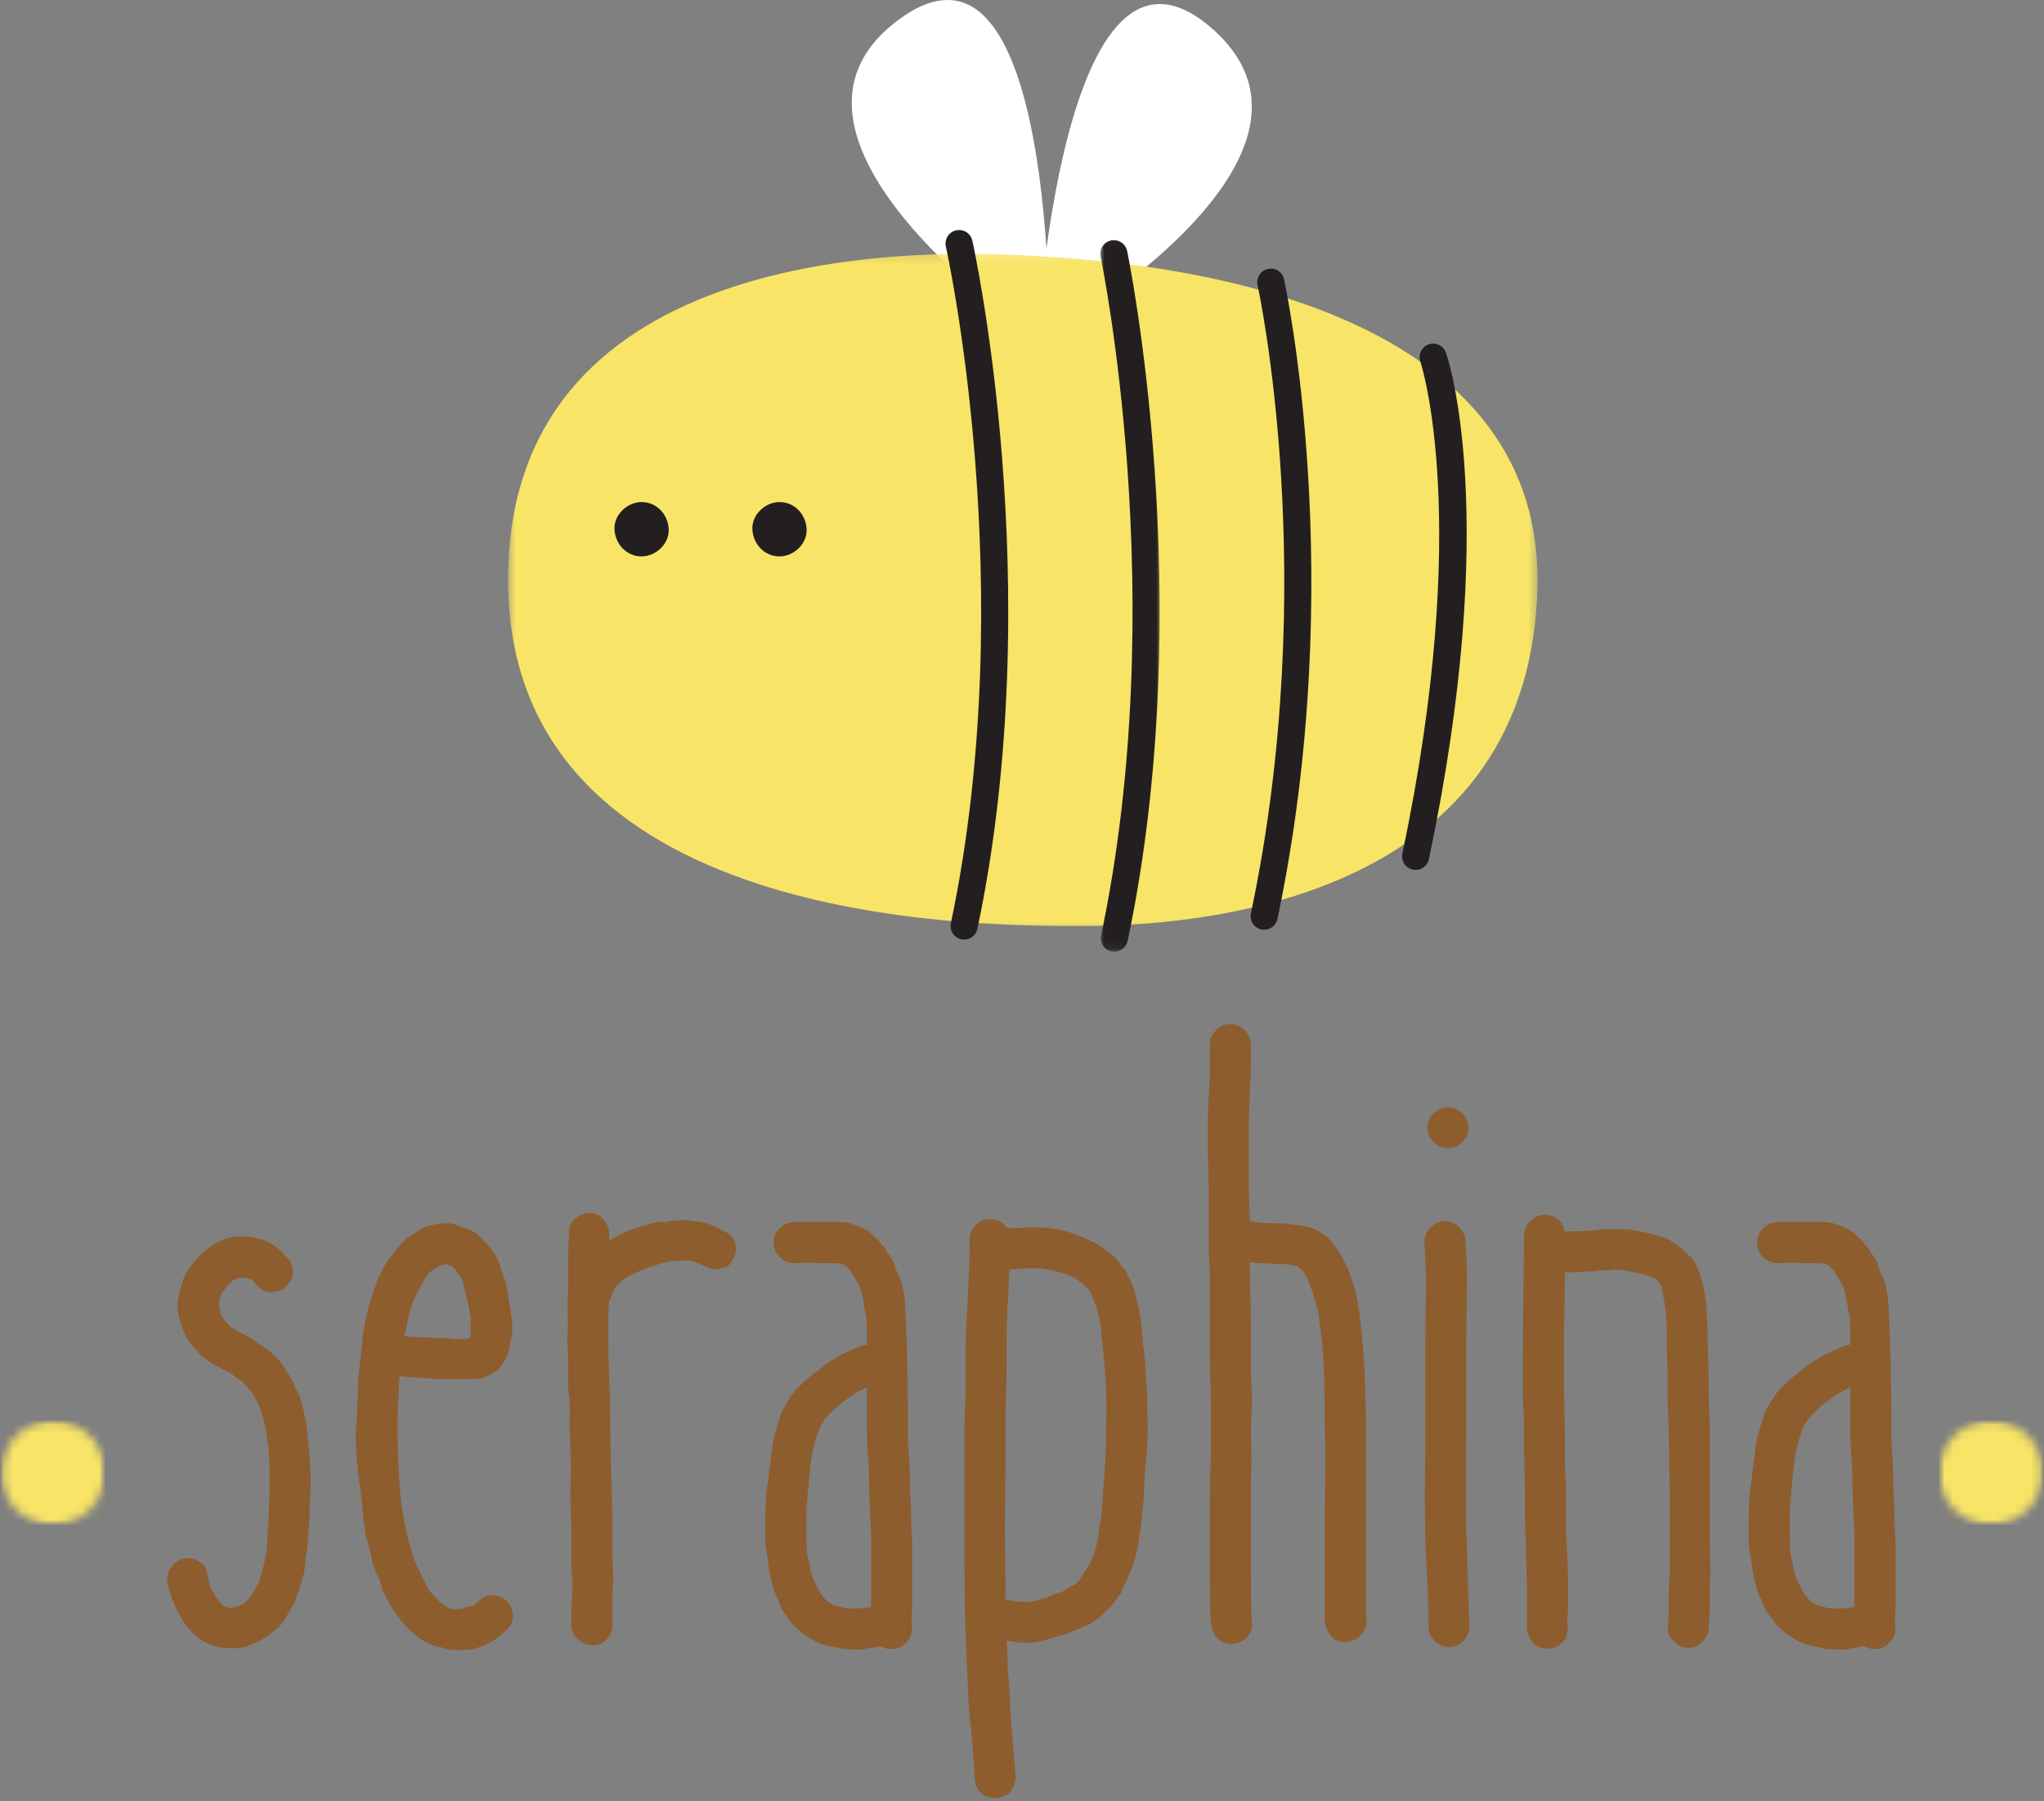 <svg xmlns="http://www.w3.org/2000/svg" fill="none" viewBox="0 0 236 208" height="208" width="236">
<rect x="0" y="0" width="236" height="208" fill="#808080" stroke="none"/>
<path fill="#8E5D2E" d="M34.919 162.33C35.155 163.282 35.334 164.251 35.453 165.237C35.57 166.225 35.668 167.23 35.743 168.254C35.899 170.075 35.899 171.892 35.743 173.71C35.743 174.106 35.743 174.54 35.743 175.013C35.743 175.489 35.704 175.965 35.631 176.438C35.631 176.914 35.609 177.39 35.565 177.864C35.526 178.331 35.467 178.804 35.386 179.278C35.311 179.834 35.253 180.352 35.208 180.825C35.169 181.293 35.075 181.805 34.919 182.362C34.679 183.15 34.365 184.06 33.972 185.09C33.808 185.402 33.627 185.719 33.427 186.037C33.232 186.357 33.059 186.671 32.903 186.983C32.739 187.222 32.558 187.459 32.358 187.696C32.163 187.935 31.948 188.13 31.712 188.286C31.473 188.442 31.236 188.62 30.999 188.82C30.76 189.021 30.487 189.199 30.175 189.355C29.619 189.675 29.023 189.934 28.394 190.134C27.762 190.329 27.091 190.385 26.378 190.301C24.797 190.301 23.453 189.75 22.347 188.642C21.56 187.857 20.928 186.969 20.454 185.981C19.979 184.996 19.622 183.985 19.386 182.952C19.23 182.167 19.31 181.577 19.631 181.182C19.942 180.625 20.413 180.23 21.045 179.99C21.674 179.834 22.27 179.912 22.826 180.224C23.539 180.625 23.895 181.101 23.895 181.649C23.968 181.97 24.046 182.267 24.129 182.54C24.21 182.816 24.288 183.114 24.363 183.431C24.524 183.67 24.666 183.907 24.786 184.144C24.903 184.383 25.042 184.578 25.198 184.734C25.279 184.89 25.476 185.129 25.788 185.446C25.869 185.446 25.927 185.466 25.966 185.502C26.003 185.541 26.061 185.558 26.144 185.558C26.144 185.558 26.161 185.558 26.2 185.558C26.245 185.558 26.303 185.6 26.378 185.68C26.459 185.68 26.517 185.68 26.556 185.68C26.601 185.68 26.659 185.68 26.735 185.68C27.208 185.524 27.486 185.446 27.57 185.446C27.726 185.366 27.862 185.307 27.982 185.268C28.099 185.224 28.199 185.165 28.282 185.09C28.594 184.773 28.828 184.494 28.984 184.255C29.301 183.782 29.58 183.309 29.819 182.841C30.056 182.203 30.253 181.569 30.409 180.937C30.565 180.308 30.682 179.676 30.765 179.044C30.846 178.487 30.888 177.953 30.888 177.44C30.888 176.928 30.924 176.399 30.999 175.848C30.999 175.291 31.016 174.74 31.055 174.189C31.099 173.632 31.122 173.081 31.122 172.53C31.122 171.5 31.122 170.47 31.122 169.446C31.122 168.416 31.044 167.386 30.888 166.361C30.724 165.019 30.445 163.795 30.053 162.687C29.897 162.294 29.719 161.902 29.518 161.506C29.323 161.105 29.067 160.749 28.75 160.437C28.594 160.201 28.277 159.844 27.803 159.368C27.483 159.213 27.186 159.018 26.913 158.778C26.637 158.542 26.303 158.344 25.911 158.188C25.59 158.027 25.27 157.865 24.953 157.709C24.641 157.553 24.324 157.359 24.006 157.119C23.776 156.963 23.542 156.785 23.305 156.585C23.066 156.384 22.865 156.167 22.704 155.928C22.548 155.772 22.37 155.577 22.169 155.338C21.974 155.101 21.802 154.864 21.646 154.625C21.245 153.912 20.925 153.086 20.688 152.142C20.613 151.749 20.555 151.374 20.51 151.017C20.471 150.661 20.493 150.324 20.577 150.004C20.649 149.692 20.705 149.419 20.744 149.18C20.788 148.943 20.85 148.707 20.933 148.467C21.006 148.311 21.061 148.133 21.1 147.933C21.145 147.732 21.206 147.554 21.29 147.398C22.075 145.973 23.021 144.868 24.129 144.08C24.602 143.688 25.156 143.373 25.788 143.134C26.417 142.897 27.013 142.777 27.57 142.777C27.642 142.777 27.698 142.777 27.737 142.777C27.781 142.777 27.843 142.777 27.926 142.777C28.238 142.777 28.55 142.8 28.861 142.844C29.179 142.883 29.499 142.939 29.819 143.011C30.136 143.095 30.434 143.195 30.71 143.312C30.983 143.432 31.239 143.568 31.478 143.724C31.871 143.963 32.224 144.242 32.536 144.559C32.853 144.871 33.173 145.224 33.493 145.617C33.811 146.093 33.889 146.727 33.727 147.521C33.488 148.072 33.132 148.542 32.658 148.935C31.951 149.174 31.322 149.255 30.765 149.18C30.214 148.943 29.741 148.587 29.34 148.111C29.34 148.03 29.321 147.989 29.285 147.989C29.245 147.989 29.229 147.952 29.229 147.877C29.145 147.796 29.065 147.755 28.984 147.755C28.909 147.755 28.831 147.716 28.75 147.632C28.675 147.632 28.597 147.615 28.516 147.577C28.433 147.54 28.316 147.521 28.16 147.521C28.076 147.521 28.018 147.521 27.982 147.521C27.943 147.521 27.884 147.521 27.803 147.521C27.648 147.521 27.528 147.56 27.447 147.632C27.364 147.632 27.169 147.716 26.857 147.877C26.381 148.345 26.067 148.698 25.911 148.935C25.746 149.099 25.588 149.336 25.432 149.648C25.432 149.731 25.412 149.812 25.376 149.893C25.337 149.968 25.32 150.046 25.32 150.126C25.32 150.202 25.32 150.299 25.32 150.416C25.32 150.536 25.32 150.636 25.32 150.717C25.32 151.037 25.398 151.429 25.554 151.897C25.627 151.98 25.705 152.081 25.788 152.198C25.869 152.317 25.947 152.454 26.022 152.61C26.103 152.693 26.181 152.774 26.256 152.854C26.337 152.93 26.417 153.008 26.501 153.088C26.893 153.4 27.305 153.656 27.737 153.857C28.174 154.057 28.552 154.277 28.872 154.514C29.184 154.669 29.457 154.848 29.697 155.048C29.933 155.243 30.212 155.416 30.532 155.571C31.161 156.047 31.673 156.484 32.068 156.885C32.697 157.673 33.293 158.578 33.85 159.602C34.006 160.003 34.201 160.443 34.44 160.916C34.677 161.384 34.835 161.857 34.919 162.33Z"></path>
<path fill="#8E5D2E" d="M49.37 141.586C50.238 141.358 50.99 141.241 51.63 141.241C51.942 141.241 52.215 141.283 52.454 141.364C52.691 141.439 52.969 141.553 53.289 141.709C53.757 141.792 54.269 141.987 54.826 142.299C56.087 143.332 56.997 144.437 57.554 145.617C57.71 146.174 57.882 146.692 58.077 147.165C58.278 147.641 58.417 148.153 58.5 148.702C58.581 149.097 58.659 149.531 58.734 150.004C58.815 150.48 58.896 150.956 58.979 151.43C59.052 151.981 59.107 152.532 59.146 153.089C59.191 153.64 59.135 154.191 58.979 154.748C58.896 154.987 58.857 155.204 58.857 155.405C58.857 155.6 58.815 155.814 58.734 156.051C58.734 156.134 58.715 156.193 58.679 156.229C58.64 156.268 58.623 156.326 58.623 156.407C58.539 156.491 58.5 156.591 58.5 156.708C58.5 156.827 58.422 156.964 58.267 157.12C58.183 157.195 58.144 157.253 58.144 157.298C58.144 157.337 58.144 157.353 58.144 157.353C57.668 158.15 56.841 158.743 55.661 159.135C55.26 159.21 54.82 159.246 54.347 159.246C53.879 159.246 53.406 159.246 52.933 159.246C52.532 159.246 52.092 159.246 51.619 159.246C51.151 159.246 50.678 159.246 50.205 159.246C49.573 159.174 48.902 159.118 48.19 159.079C47.477 159.035 46.803 158.974 46.174 158.89C46.09 159.447 46.051 159.981 46.051 160.494C46.051 161.006 46.013 161.501 45.94 161.974C45.857 164.981 45.912 168.049 46.107 171.172C46.308 174.29 46.881 177.271 47.833 180.113C48.07 180.665 48.326 181.216 48.601 181.772C48.874 182.324 49.172 182.914 49.492 183.543C49.729 183.863 49.965 184.141 50.205 184.378C50.441 184.617 50.678 184.854 50.917 185.091C51.073 185.166 51.21 185.244 51.33 185.324C51.446 185.408 51.586 185.525 51.742 185.681C51.903 185.764 52.101 185.803 52.332 185.803C52.493 185.803 52.635 185.803 52.755 185.803C52.872 185.803 52.969 185.803 53.044 185.803C53.281 185.803 53.559 185.723 53.879 185.558C54.035 185.558 54.35 185.48 54.826 185.324C54.907 185.169 54.985 185.074 55.06 185.035C55.14 184.99 55.221 184.932 55.305 184.857C55.772 184.384 56.321 184.164 56.953 184.2C57.59 184.239 58.147 184.495 58.623 184.968C59.015 185.444 59.213 186.02 59.213 186.694C59.213 187.362 58.935 187.894 58.378 188.286C57.746 188.918 57.114 189.394 56.485 189.712C55.934 190.023 55.185 190.299 54.236 190.536C54.072 190.463 53.852 190.444 53.579 190.48C53.303 190.519 53.047 190.536 52.81 190.536C52.098 190.536 51.586 190.458 51.274 190.302C50.322 190.146 49.531 189.873 48.902 189.478C47.794 188.765 46.845 187.874 46.051 186.805C45.264 185.736 44.632 184.651 44.159 183.543C44.003 182.914 43.805 182.363 43.568 181.895C43.329 181.422 43.134 180.904 42.978 180.347C42.895 179.874 42.795 179.398 42.678 178.922C42.558 178.449 42.422 177.975 42.266 177.508C42.101 176.558 41.979 175.609 41.898 174.657C41.823 173.708 41.709 172.72 41.553 171.695C41.397 170.59 41.277 169.524 41.197 168.5C41.113 167.47 41.074 166.44 41.074 165.415C41.155 164.466 41.213 163.519 41.252 162.576C41.297 161.627 41.319 160.716 41.319 159.848C41.392 158.818 41.489 157.83 41.609 156.886C41.726 155.937 41.826 155.026 41.909 154.158C42.065 153.053 42.28 151.986 42.555 150.962C42.836 149.932 43.173 148.902 43.568 147.878C43.961 146.848 44.473 145.937 45.105 145.15C45.578 144.437 46.132 143.766 46.764 143.134C46.926 142.978 47.104 142.861 47.299 142.778C47.499 142.697 47.677 142.577 47.833 142.422C48.226 142.104 48.738 141.826 49.37 141.586ZM51.508 145.974C51.424 145.974 51.385 145.974 51.385 145.974C51.31 145.974 51.232 145.996 51.151 146.04C51.068 146.079 50.99 146.096 50.917 146.096C50.597 146.252 50.4 146.372 50.327 146.452C50.163 146.536 50.021 146.617 49.904 146.697C49.785 146.772 49.648 146.887 49.492 147.043C49.492 147.043 49.414 147.12 49.258 147.276C49.094 147.596 48.935 147.894 48.78 148.167C48.624 148.443 48.468 148.741 48.312 149.058C47.836 149.846 47.48 150.756 47.243 151.786C47.16 152.098 47.079 152.474 46.998 152.911C46.923 153.342 46.809 153.796 46.653 154.269C47.201 154.353 47.75 154.392 48.301 154.392C48.858 154.392 49.414 154.433 49.971 154.514C50.439 154.514 50.89 154.514 51.33 154.514C51.767 154.514 52.181 154.553 52.577 154.625C52.813 154.625 53.167 154.625 53.634 154.625C54.108 154.625 54.347 154.47 54.347 154.158C54.347 153.84 54.347 153.543 54.347 153.267C54.347 152.994 54.347 152.696 54.347 152.376C54.272 151.591 54.136 150.823 53.935 150.071C53.74 149.314 53.562 148.585 53.401 147.878C53.325 147.716 53.248 147.555 53.167 147.399C53.083 147.243 52.966 147.126 52.81 147.043C52.655 146.731 52.577 146.575 52.577 146.575C52.337 146.338 52.142 146.18 51.986 146.096C51.903 146.096 51.822 146.079 51.742 146.04C51.666 145.996 51.588 145.974 51.508 145.974Z"></path>
<path fill="#8E5D2E" d="M83.865 142.299C84.413 142.538 84.767 143.012 84.923 143.724C85.084 144.281 84.97 144.877 84.578 145.506C84.257 146.138 83.781 146.452 83.152 146.452C82.757 146.608 82.362 146.608 81.961 146.452C81.886 146.372 81.808 146.33 81.727 146.33C81.643 146.33 81.526 146.294 81.371 146.219C81.059 146.057 80.783 145.937 80.547 145.862C80.307 145.782 80.071 145.701 79.834 145.617C79.439 145.545 79.066 145.525 78.709 145.562C78.353 145.601 77.977 145.617 77.585 145.617C77.028 145.701 76.51 145.823 76.037 145.985C75.561 146.141 75.085 146.297 74.612 146.452C74.216 146.608 73.802 146.786 73.365 146.987C72.933 147.182 72.521 147.396 72.129 147.633C71.889 147.797 71.575 148.075 71.182 148.468C70.862 148.863 70.664 149.297 70.592 149.771C70.508 149.854 70.469 149.913 70.469 149.949C70.469 149.988 70.428 150.046 70.347 150.127C70.272 150.759 70.236 151.413 70.236 152.087C70.236 152.755 70.236 153.406 70.236 154.035C70.236 155.772 70.272 157.551 70.347 159.369C70.428 161.19 70.469 163.007 70.469 164.825C70.469 166.802 70.506 168.739 70.581 170.638C70.662 172.53 70.703 174.465 70.703 176.439C70.703 177.391 70.703 178.34 70.703 179.289C70.703 180.233 70.742 181.18 70.826 182.129C70.742 183.072 70.703 184.019 70.703 184.968C70.703 185.92 70.703 186.869 70.703 187.819C70.703 188.37 70.464 188.882 69.991 189.355C69.515 189.831 68.961 190.029 68.332 189.946C67.7 189.946 67.146 189.709 66.672 189.233C66.197 188.76 65.96 188.247 65.96 187.696C65.96 186.828 65.977 185.943 66.016 185.035C66.06 184.122 66.082 183.273 66.082 182.485C65.999 181.617 65.96 180.748 65.96 179.88C65.96 179.005 65.96 178.173 65.96 177.385C65.96 176.361 65.94 175.398 65.904 174.49C65.865 173.577 65.849 172.647 65.849 171.695C65.921 170.827 65.94 169.942 65.904 169.034C65.865 168.121 65.849 167.23 65.849 166.362C65.765 165.337 65.743 164.352 65.782 163.4C65.826 162.451 65.765 161.501 65.603 160.549C65.603 159.525 65.603 158.542 65.603 157.598C65.603 156.649 65.565 155.7 65.492 154.748C65.565 153.724 65.584 152.719 65.548 151.73C65.509 150.737 65.528 149.726 65.603 148.702C65.603 147.597 65.603 146.514 65.603 145.45C65.603 144.381 65.642 143.332 65.726 142.299C65.642 141.67 65.876 141.138 66.427 140.707C66.984 140.27 67.541 140.05 68.098 140.05C68.727 140.05 69.259 140.306 69.69 140.818C70.127 141.33 70.347 141.907 70.347 142.544C70.347 142.619 70.347 142.717 70.347 142.834C70.347 142.953 70.347 143.09 70.347 143.246C71.772 142.377 73.192 141.787 74.612 141.475C75.013 141.319 75.386 141.202 75.736 141.119C76.093 141.038 76.43 141.038 76.75 141.119C77.142 141.038 77.535 140.98 77.93 140.941C78.331 140.904 78.726 140.885 79.121 140.885C79.202 140.885 79.244 140.885 79.244 140.885C79.244 140.885 79.28 140.885 79.355 140.885C79.748 140.96 80.16 141.019 80.591 141.063C81.028 141.102 81.449 141.197 81.849 141.353C82.479 141.592 83.152 141.907 83.865 142.299Z"></path>
<path fill="#8E5D2E" d="M105.07 172.174C105.15 173.117 105.192 174.044 105.192 174.957C105.192 175.865 105.231 176.792 105.315 177.741C105.315 178.61 105.315 179.52 105.315 180.469C105.315 181.413 105.315 182.317 105.315 183.186C105.315 183.662 105.315 184.119 105.315 184.556C105.315 184.987 105.315 185.441 105.315 185.914C105.231 186.627 105.231 187.339 105.315 188.052C105.315 188.684 105.075 189.238 104.602 189.711C104.126 190.187 103.572 190.424 102.943 190.424C102.467 190.424 102.033 190.307 101.64 190.067C101.476 190.143 101.275 190.179 101.039 190.179C100.883 190.262 100.705 190.301 100.504 190.301C100.309 190.301 100.095 190.343 99.859 190.424C99.463 190.499 99.048 190.518 98.611 190.479C98.18 190.443 97.768 190.424 97.375 190.424C96.735 190.262 96.12 190.123 95.527 190.012C94.94 189.895 94.369 189.675 93.812 189.355C92.944 188.882 92.153 188.25 91.44 187.462C90.964 186.833 90.572 186.279 90.26 185.803C90.177 185.566 90.076 185.31 89.96 185.034C89.84 184.753 89.703 184.455 89.547 184.144C89.227 183.35 88.991 182.44 88.835 181.416C88.76 180.859 88.682 180.324 88.601 179.812C88.517 179.3 88.44 178.765 88.367 178.209C88.367 177.268 88.367 176.302 88.367 175.314C88.367 174.328 88.403 173.359 88.478 172.407C88.64 171.302 88.779 170.236 88.891 169.212C89.007 168.182 89.149 167.152 89.314 166.127C89.469 165.571 89.625 165.036 89.781 164.524C89.943 164.012 90.104 163.519 90.26 163.043C90.497 162.57 90.753 162.116 91.028 161.684C91.301 161.247 91.599 160.833 91.919 160.437C92.704 159.644 93.573 158.895 94.525 158.188C95.154 157.631 95.906 157.116 96.774 156.64C97.175 156.404 97.57 156.206 97.966 156.05C98.277 155.894 98.57 155.758 98.845 155.638C99.126 155.521 99.385 155.421 99.625 155.337C99.861 155.337 100.017 155.301 100.092 155.226C100.092 154.589 100.092 153.934 100.092 153.266C100.092 152.593 100.014 151.939 99.859 151.307C99.775 150.833 99.694 150.36 99.614 149.893C99.538 149.419 99.424 148.979 99.268 148.579C98.948 147.949 98.55 147.281 98.077 146.574C98.002 146.494 97.943 146.435 97.899 146.396C97.86 146.352 97.801 146.293 97.721 146.218C97.645 146.218 97.531 146.137 97.375 145.973C97.136 145.973 96.936 145.937 96.774 145.862C96.379 145.862 95.986 145.862 95.594 145.862C95.198 145.862 94.803 145.862 94.402 145.862C93.935 145.781 93.461 145.761 92.988 145.806C92.512 145.845 92.078 145.862 91.685 145.862C91.045 145.862 90.488 145.625 90.015 145.149C89.547 144.676 89.314 144.122 89.314 143.49C89.314 142.861 89.547 142.307 90.015 141.831C90.488 141.358 91.045 141.118 91.685 141.118C91.922 141.118 92.178 141.118 92.454 141.118C92.727 141.118 92.983 141.118 93.222 141.118C93.695 141.118 94.149 141.118 94.581 141.118C95.017 141.118 95.432 141.118 95.828 141.118C96.22 141.118 96.654 141.118 97.13 141.118C97.604 141.118 98.038 141.196 98.433 141.352C98.906 141.508 99.382 141.706 99.859 141.942C100.332 142.182 100.727 142.499 101.039 142.9C101.275 143.056 101.473 143.253 101.629 143.49C101.79 143.729 101.952 143.924 102.108 144.08C102.188 144.164 102.247 144.244 102.286 144.325C102.33 144.4 102.389 144.514 102.464 144.67C102.625 144.826 102.765 145.004 102.876 145.205C102.993 145.405 103.093 145.583 103.177 145.739C103.333 146.296 103.527 146.814 103.767 147.287C104.003 147.755 104.162 148.267 104.246 148.824C104.402 149.3 104.516 150.446 104.591 152.264C104.672 154.076 104.73 156.07 104.769 158.244C104.814 160.421 104.836 162.316 104.836 163.934C104.836 165.554 104.836 166.403 104.836 166.484C104.917 167.427 104.975 168.374 105.014 169.323C105.05 170.275 105.07 171.224 105.07 172.174ZM99.736 185.68C99.897 185.68 100.059 185.664 100.215 185.625C100.371 185.58 100.488 185.558 100.571 185.558C100.571 185.402 100.571 185.265 100.571 185.146C100.571 185.029 100.571 184.931 100.571 184.856C100.571 184.219 100.571 183.584 100.571 182.952C100.571 182.323 100.571 181.733 100.571 181.182C100.571 180.544 100.571 179.932 100.571 179.344C100.571 178.752 100.571 178.175 100.571 177.619C100.571 176.989 100.549 176.357 100.504 175.726C100.465 175.096 100.449 174.501 100.449 173.944C100.373 173.003 100.337 172.037 100.337 171.049C100.337 170.055 100.296 169.086 100.215 168.143C100.131 167.193 100.092 166.266 100.092 165.359C100.092 164.446 100.092 163.516 100.092 162.564C100.092 162.564 100.092 162.469 100.092 162.275C100.092 162.074 100.092 161.384 100.092 160.203C99.149 160.599 98.082 161.27 96.897 162.219C96.657 162.45 96.401 162.684 96.128 162.92C95.853 163.16 95.597 163.438 95.36 163.756C95.196 163.911 95.037 164.151 94.881 164.468C94.798 164.543 94.739 164.641 94.703 164.758C94.664 164.877 94.606 165.019 94.525 165.181C94.285 165.813 94.091 166.467 93.935 167.141C93.779 167.809 93.659 168.499 93.578 169.212C93.495 169.999 93.414 170.826 93.333 171.695C93.258 172.563 93.18 173.432 93.1 174.3C93.1 175.169 93.1 176.06 93.1 176.973C93.1 177.88 93.138 178.765 93.222 179.634C93.378 180.191 93.495 180.725 93.578 181.237C93.659 181.75 93.818 182.245 94.057 182.718C94.213 182.958 94.349 183.214 94.469 183.487C94.586 183.762 94.725 183.982 94.881 184.144C95.037 184.383 95.274 184.656 95.594 184.968C95.75 185.051 95.864 185.11 95.939 185.146C96.02 185.185 96.1 185.243 96.184 185.324C96.813 185.48 97.247 185.6 97.487 185.68C98.28 185.764 99.029 185.764 99.736 185.68Z"></path>
<path fill="#8E5D2E" d="M128.188 185.559C128.104 185.642 128.004 185.742 127.887 185.859C127.767 185.979 127.631 186.115 127.475 186.271C127.236 186.511 126.979 186.728 126.707 186.928C126.431 187.123 126.175 187.301 125.938 187.463C125.462 187.702 124.964 187.919 124.446 188.12C123.934 188.315 123.402 188.529 122.854 188.765C122.459 188.841 122.024 188.96 121.551 189.122C121.075 189.278 120.641 189.397 120.248 189.478C119.296 189.718 118.269 189.754 117.164 189.589C117.08 189.589 116.941 189.573 116.741 189.534C116.546 189.498 116.373 189.478 116.218 189.478C116.29 190.185 116.329 190.892 116.329 191.605C116.329 192.318 116.368 193.066 116.451 193.854C116.532 194.803 116.591 195.772 116.63 196.76C116.666 197.746 116.724 198.715 116.808 199.667C116.888 200.616 116.966 201.562 117.042 202.506C117.122 203.455 117.203 204.366 117.286 205.234C117.286 205.791 117.047 206.384 116.574 207.016C116.017 207.408 115.463 207.606 114.915 207.606C114.202 207.606 113.648 207.408 113.256 207.016C112.855 206.62 112.654 206.264 112.654 205.947C112.579 205.791 112.543 205.551 112.543 205.234C112.459 204.126 112.379 202.979 112.298 201.793C112.223 200.613 112.109 199.469 111.953 198.364C111.869 197.256 111.808 196.128 111.764 194.979C111.725 193.835 111.669 192.71 111.597 191.605C111.513 189.55 111.452 187.557 111.407 185.625C111.368 183.688 111.352 181.734 111.352 179.757C111.352 177.703 111.352 175.687 111.352 173.711C111.352 171.737 111.352 169.764 111.352 167.787C111.352 166.757 111.352 165.747 111.352 164.759C111.352 163.773 111.391 162.765 111.474 161.741C111.474 160.636 111.474 159.553 111.474 158.49C111.474 157.421 111.474 156.371 111.474 155.338C111.555 153.284 111.655 151.23 111.775 149.181C111.892 147.126 111.953 145.111 111.953 143.134C111.953 142.505 112.187 141.951 112.654 141.475C113.128 141.002 113.682 140.763 114.313 140.763C115.107 140.763 115.778 141.119 116.329 141.832C116.802 141.832 117.278 141.815 117.754 141.776C118.227 141.731 118.703 141.709 119.179 141.709C119.653 141.709 120.148 141.731 120.66 141.776C121.173 141.815 121.665 141.871 122.141 141.943C123.567 142.263 124.869 142.739 126.05 143.368C126.286 143.452 126.523 143.569 126.762 143.725C126.999 143.88 127.236 144.042 127.475 144.203C128.104 144.599 128.658 145.069 129.134 145.618C129.29 145.938 129.485 146.216 129.724 146.453C129.961 146.692 130.12 146.965 130.203 147.277C130.359 147.516 130.495 147.775 130.615 148.056C130.732 148.332 130.832 148.588 130.916 148.824C131.545 150.957 131.898 153.089 131.973 155.227C132.135 156.251 132.235 157.24 132.274 158.189C132.31 159.133 132.369 160.121 132.452 161.151C132.452 162.094 132.469 163.063 132.508 164.057C132.553 165.045 132.533 166.011 132.452 166.952C132.369 167.821 132.288 168.731 132.207 169.68C132.132 170.632 132.096 171.54 132.096 172.408C131.94 174.541 131.701 176.592 131.383 178.566C131.308 178.805 131.25 179.064 131.205 179.345C131.166 179.621 131.108 179.877 131.027 180.114C130.952 180.353 130.874 180.59 130.793 180.826C130.71 181.066 130.593 181.299 130.437 181.528C130.353 181.848 130.253 182.149 130.136 182.43C130.017 182.705 129.88 182.959 129.724 183.187C129.649 183.426 129.552 183.663 129.435 183.899C129.315 184.139 129.173 184.339 129.012 184.501C128.7 184.968 128.424 185.322 128.188 185.559ZM126.996 175.96C127.158 175.092 127.258 174.223 127.297 173.355C127.333 172.486 127.391 171.659 127.475 170.872C127.556 169.922 127.614 168.973 127.653 168.021C127.689 167.072 127.709 166.125 127.709 165.182C127.79 163.283 127.77 161.368 127.653 159.436C127.533 157.499 127.355 155.581 127.119 153.679C127.035 152.418 126.721 151.157 126.172 149.893C126.016 149.42 125.855 149.1 125.693 148.936C125.454 148.624 125.181 148.351 124.869 148.112C124.63 147.956 124.393 147.8 124.157 147.644C123.917 147.483 123.681 147.36 123.444 147.277C123.049 147.121 122.634 146.984 122.197 146.865C121.766 146.748 121.354 146.65 120.961 146.575C120.56 146.494 120.162 146.453 119.77 146.453C119.374 146.453 118.982 146.453 118.589 146.453C118.269 146.453 117.949 146.475 117.632 146.519C117.32 146.558 116.966 146.575 116.574 146.575C116.49 147.282 116.451 147.989 116.451 148.702C116.451 149.415 116.41 150.127 116.329 150.84C116.254 152.104 116.218 153.328 116.218 154.514C116.218 155.695 116.218 156.92 116.218 158.189C116.218 159.213 116.195 160.202 116.151 161.151C116.112 162.094 116.095 163.083 116.095 164.113C116.095 165.137 116.095 166.145 116.095 167.13C116.095 168.118 116.095 169.165 116.095 170.27C116.02 174.145 116.02 178.098 116.095 182.129C116.095 182.524 116.095 182.959 116.095 183.432C116.095 183.908 116.095 184.342 116.095 184.735C116.176 184.735 116.254 184.735 116.329 184.735C116.41 184.735 116.49 184.735 116.574 184.735C116.646 184.818 116.802 184.857 117.042 184.857C117.442 184.932 117.799 184.968 118.11 184.968C118.428 184.968 118.745 184.968 119.057 184.968C119.374 184.896 119.672 184.818 119.948 184.735C120.221 184.654 120.518 184.576 120.839 184.501C121.075 184.339 121.331 184.22 121.607 184.144C121.88 184.064 122.136 183.983 122.375 183.899C122.768 183.744 123.102 183.571 123.377 183.376C123.658 183.176 123.959 182.998 124.279 182.842C124.516 182.605 124.672 182.405 124.747 182.24C125.139 181.692 125.537 181.06 125.938 180.347C126.094 179.955 126.231 179.601 126.35 179.29C126.467 178.972 126.565 178.652 126.64 178.332C126.721 177.94 126.779 177.547 126.818 177.152C126.863 176.751 126.921 176.356 126.996 175.96Z"></path>
<path fill="#8E5D2E" d="M157.699 186.627C157.855 187.184 157.772 187.76 157.454 188.353C157.143 188.94 156.669 189.316 156.04 189.477C154.615 189.873 153.627 189.319 153.078 187.818C152.995 187.582 152.956 187.306 152.956 186.994C152.956 186.677 152.956 186.357 152.956 186.037C152.956 185.8 152.956 185.586 152.956 185.391C152.956 185.19 152.956 184.973 152.956 184.734C152.956 184.261 152.956 183.807 152.956 183.375C152.956 182.938 152.956 182.482 152.956 182.006C152.956 181.057 152.956 180.11 152.956 179.166C152.956 178.217 152.956 177.268 152.956 176.316C152.956 174.423 152.973 172.53 153.012 170.637C153.056 168.739 153.037 166.837 152.956 164.936C152.956 163.043 152.934 161.15 152.889 159.257C152.85 157.359 152.714 155.457 152.477 153.556C152.402 153.163 152.343 152.732 152.299 152.264C152.26 151.791 152.165 151.315 152.009 150.839C151.926 150.438 151.809 150.004 151.653 149.536C151.497 149.063 151.336 148.629 151.174 148.233C151.099 147.997 151.002 147.76 150.885 147.521C150.765 147.284 150.623 147.048 150.462 146.808C150.387 146.727 150.328 146.669 150.284 146.63C150.245 146.594 150.189 146.535 150.117 146.452C150.033 146.452 149.916 146.374 149.76 146.218C149.596 146.218 149.276 146.137 148.803 145.973C148.491 145.973 148.115 145.973 147.678 145.973C147.246 145.973 146.834 145.937 146.442 145.862C146.122 145.862 145.785 145.862 145.429 145.862C145.072 145.862 144.697 145.823 144.304 145.739C144.304 146.928 144.321 148.094 144.36 149.236C144.404 150.38 144.427 151.546 144.427 152.732C144.427 153.756 144.427 154.764 144.427 155.75C144.427 156.738 144.427 157.748 144.427 158.778C144.582 160.671 144.582 162.57 144.427 164.468C144.427 165.493 144.443 166.5 144.482 167.486C144.518 168.474 144.499 169.485 144.427 170.515C144.427 171.458 144.427 172.424 144.427 173.41C144.427 174.398 144.427 175.367 144.427 176.316C144.427 178.136 144.427 179.996 144.427 181.894C144.427 183.787 144.463 185.644 144.538 187.462C144.619 188.094 144.404 188.648 143.892 189.121C143.38 189.597 142.804 189.834 142.166 189.834C141.534 189.834 140.98 189.597 140.507 189.121C140.195 188.804 139.961 188.25 139.806 187.462C139.722 185.881 139.683 184.322 139.683 182.785C139.683 181.243 139.683 179.718 139.683 178.209C139.683 176.555 139.683 174.918 139.683 173.298C139.683 171.681 139.722 170.041 139.806 168.377C139.806 167.352 139.806 166.347 139.806 165.359C139.806 164.374 139.806 163.405 139.806 162.453C139.806 161.423 139.783 160.412 139.739 159.424C139.7 158.439 139.683 157.473 139.683 156.529C139.683 155.499 139.683 154.511 139.683 153.567C139.683 152.618 139.683 151.627 139.683 150.594C139.683 149.57 139.683 148.565 139.683 147.577C139.683 146.591 139.641 145.583 139.561 144.559C139.561 142.577 139.561 140.623 139.561 138.691C139.561 136.753 139.522 134.799 139.449 132.823C139.449 131.718 139.449 130.671 139.449 129.683C139.449 128.697 139.485 127.687 139.561 126.654C139.641 125.63 139.683 124.625 139.683 123.636C139.683 122.651 139.683 121.64 139.683 120.608C139.683 119.979 139.92 119.427 140.396 118.96C140.869 118.486 141.423 118.247 142.055 118.247C142.684 118.247 143.238 118.486 143.714 118.96C144.187 119.427 144.427 119.979 144.427 120.608C144.427 121.404 144.427 122.233 144.427 123.102C144.427 123.97 144.385 124.839 144.304 125.707C144.304 126.504 144.282 127.333 144.237 128.202C144.198 129.07 144.182 129.939 144.182 130.807C144.182 132.464 144.182 134.123 144.182 135.785C144.182 137.441 144.221 139.1 144.304 140.762C144.304 140.845 144.304 140.904 144.304 140.94C144.304 140.979 144.304 140.996 144.304 140.996C144.777 141.079 145.231 141.141 145.663 141.185C146.1 141.224 146.556 141.241 147.032 141.241C148.212 141.241 149.396 141.358 150.584 141.586C152.321 141.906 153.705 142.975 154.738 144.793C154.974 145.188 155.208 145.622 155.439 146.096C155.676 146.572 155.876 147.084 156.04 147.632C156.352 148.428 156.586 149.3 156.742 150.249C156.903 151.193 157.026 152.097 157.109 152.966C157.338 154.942 157.493 156.896 157.577 158.834C157.658 160.771 157.699 162.77 157.699 164.825C157.699 166.718 157.699 168.594 157.699 170.448C157.699 172.304 157.699 174.183 157.699 176.082C157.699 177.034 157.699 177.983 157.699 178.933C157.699 179.876 157.699 180.823 157.699 181.772C157.699 182.248 157.699 182.705 157.699 183.142C157.699 183.573 157.699 184.027 157.699 184.5C157.699 184.812 157.699 185.146 157.699 185.502C157.699 185.858 157.699 186.234 157.699 186.627Z"></path>
<path fill="#8E5D2E" d="M164.453 143.368C164.453 142.739 164.709 142.185 165.221 141.709C165.734 141.235 166.268 140.996 166.825 140.996C167.454 140.996 168.008 141.235 168.484 141.709C168.957 142.185 169.197 142.739 169.197 143.368C169.353 145.269 169.408 147.165 169.364 149.058C169.325 150.951 169.308 152.849 169.308 154.748C169.308 155.616 169.308 156.507 169.308 157.42C169.308 158.328 169.308 159.213 169.308 160.081C169.308 160.95 169.308 161.86 169.308 162.809C169.308 163.753 169.308 164.663 169.308 165.538C169.233 169.407 169.233 173.315 169.308 177.263C169.389 179 169.447 180.759 169.486 182.541C169.531 184.317 169.589 186.076 169.664 187.819C169.664 188.45 169.425 189.004 168.952 189.478C168.484 189.945 167.93 190.179 167.293 190.179C166.661 190.179 166.107 189.945 165.633 189.478C165.166 189.004 164.932 188.45 164.932 187.819C164.932 186.237 164.89 184.62 164.809 182.964C164.726 181.302 164.648 179.64 164.576 177.975C164.492 174.42 164.492 170.866 164.576 167.308C164.576 165.334 164.576 163.361 164.576 161.384C164.576 159.411 164.576 157.437 164.576 155.46C164.576 153.406 164.592 151.371 164.631 149.358C164.667 147.34 164.609 145.344 164.453 143.368ZM164.809 130.217C164.809 129.58 165.046 129.026 165.522 128.558C165.995 128.085 166.549 127.846 167.181 127.846C167.81 127.846 168.364 128.085 168.84 128.558C169.314 129.026 169.553 129.58 169.553 130.217C169.553 130.849 169.314 131.403 168.84 131.877C168.364 132.353 167.81 132.589 167.181 132.589C166.549 132.589 165.995 132.353 165.522 131.877C165.046 131.403 164.809 130.849 164.809 130.217Z"></path>
<path fill="#8E5D2E" d="M179.863 190.068C179.387 190.379 178.794 190.457 178.081 190.301C177.449 190.146 176.973 189.789 176.656 189.232C176.581 189.077 176.522 188.921 176.478 188.765C176.439 188.603 176.38 188.484 176.3 188.408C176.3 188.253 176.3 188.116 176.3 187.996C176.3 187.88 176.3 187.738 176.3 187.573C176.3 187.501 176.3 187.445 176.3 187.406C176.3 187.362 176.3 187.301 176.3 187.217C176.3 187.061 176.3 186.905 176.3 186.749C176.3 186.593 176.3 186.435 176.3 186.271C176.3 185.878 176.3 185.486 176.3 185.09C176.3 184.698 176.3 184.3 176.3 183.899C176.3 183.03 176.28 182.145 176.244 181.238C176.205 180.324 176.188 179.475 176.188 178.688C176.105 176.87 176.066 175.033 176.066 173.176C176.066 171.322 176.027 169.485 175.955 167.664C175.955 166.64 175.955 165.654 175.955 164.702C175.955 163.753 175.913 162.765 175.832 161.74C175.832 160.716 175.832 159.711 175.832 158.723C175.832 157.729 175.832 156.718 175.832 155.694C175.832 153.564 175.849 151.413 175.888 149.236C175.932 147.062 175.955 144.868 175.955 142.655C175.955 142.026 176.188 141.472 176.656 140.996C177.129 140.523 177.683 140.283 178.315 140.283C179.585 140.283 180.375 140.918 180.687 142.187C180.848 142.187 181.046 142.187 181.277 142.187C181.514 142.187 181.714 142.187 181.878 142.187C182.271 142.187 182.663 142.171 183.059 142.132C183.451 142.087 183.849 142.065 184.25 142.065C184.562 141.984 184.854 141.942 185.13 141.942C185.411 141.942 185.709 141.942 186.021 141.942C186.413 141.942 186.847 141.942 187.323 141.942C187.797 141.942 188.231 141.984 188.626 142.065C189.731 142.221 190.758 142.46 191.71 142.777C192.504 143.017 193.175 143.373 193.726 143.846C194.199 144.158 194.633 144.553 195.029 145.027C195.185 145.11 195.321 145.227 195.441 145.383C195.558 145.539 195.658 145.7 195.741 145.862C195.822 146.018 195.9 146.196 195.975 146.396C196.056 146.591 196.137 146.764 196.22 146.92C196.613 148.108 196.888 149.453 197.044 150.95C197.044 151.427 197.061 151.903 197.1 152.376C197.144 152.852 197.167 153.328 197.167 153.801C197.167 154.825 197.183 155.814 197.222 156.763C197.258 157.715 197.278 158.7 197.278 159.725C197.278 160.677 197.295 161.626 197.334 162.575C197.378 163.519 197.4 164.507 197.4 165.537C197.4 167.514 197.4 169.468 197.4 171.405C197.4 173.337 197.4 175.33 197.4 177.385C197.4 178.337 197.417 179.286 197.456 180.235C197.501 181.179 197.481 182.126 197.4 183.075C197.4 183.863 197.4 184.673 197.4 185.502C197.4 186.335 197.359 187.145 197.278 187.93C197.278 188.562 197.039 189.116 196.565 189.589C196.098 190.065 195.546 190.301 194.917 190.301C194.361 190.301 193.826 190.065 193.314 189.589C192.802 189.116 192.546 188.562 192.546 187.93C192.618 187.456 192.657 186.961 192.657 186.449C192.657 185.937 192.657 185.444 192.657 184.968C192.657 184.339 192.674 183.707 192.713 183.075C192.757 182.446 192.779 181.814 192.779 181.182C192.779 179.84 192.779 178.515 192.779 177.207C192.779 175.901 192.779 174.618 192.779 173.354C192.779 171.38 192.757 169.423 192.713 167.486C192.674 165.548 192.618 163.594 192.546 161.618C192.546 160.677 192.546 159.73 192.546 158.778C192.546 157.829 192.504 156.88 192.423 155.928C192.423 154.987 192.423 154.063 192.423 153.155C192.423 152.242 192.345 151.351 192.189 150.483C192.106 150.09 192.045 149.756 192 149.481C191.961 149.2 191.905 148.899 191.833 148.579C191.749 148.423 191.691 148.309 191.655 148.234C191.616 148.153 191.557 148.072 191.477 147.989C191.477 147.989 191.399 147.911 191.243 147.755C191.159 147.674 191.059 147.616 190.942 147.577C190.822 147.54 190.686 147.482 190.53 147.398C190.135 147.243 189.74 147.126 189.339 147.042C188.943 146.961 188.551 146.883 188.158 146.808C187.838 146.728 187.518 146.669 187.201 146.63C186.889 146.594 186.577 146.574 186.265 146.574C185.945 146.65 185.589 146.686 185.197 146.686C184.801 146.686 184.406 146.728 184.005 146.808C183.693 146.808 183.337 146.828 182.936 146.864C182.541 146.903 182.148 146.92 181.756 146.92C181.6 146.92 181.422 146.92 181.221 146.92C181.026 146.92 180.848 146.92 180.687 146.92C180.687 148.189 180.667 149.478 180.631 150.783C180.592 152.083 180.576 153.406 180.576 154.748C180.576 155.616 180.576 156.507 180.576 157.42C180.576 158.327 180.576 159.213 180.576 160.081C180.576 160.95 180.592 161.86 180.631 162.809C180.667 163.753 180.687 164.663 180.687 165.537C180.687 166.481 180.687 167.447 180.687 168.432C180.687 169.421 180.726 170.389 180.809 171.339C180.809 172.363 180.809 173.351 180.809 174.3C180.809 175.253 180.809 176.238 180.809 177.262C180.89 178.214 180.949 179.183 180.988 180.169C181.024 181.157 181.043 182.126 181.043 183.075C181.043 183.551 181.043 184.007 181.043 184.444C181.043 184.876 181.043 185.33 181.043 185.803C181.043 186.115 181.024 186.39 180.988 186.627C180.949 186.866 180.932 187.145 180.932 187.462C181.004 187.537 181.043 187.735 181.043 188.052C181.043 188.136 181.024 188.216 180.988 188.297C180.949 188.372 180.932 188.486 180.932 188.642C180.848 189.199 180.492 189.675 179.863 190.068Z"></path>
<path fill="#8E5D2E" d="M218.609 172.174C218.689 173.117 218.731 174.044 218.731 174.957C218.731 175.865 218.77 176.792 218.854 177.741C218.854 178.61 218.854 179.52 218.854 180.469C218.854 181.413 218.854 182.317 218.854 183.186C218.854 183.662 218.854 184.119 218.854 184.556C218.854 184.987 218.854 185.441 218.854 185.914C218.77 186.627 218.77 187.339 218.854 188.052C218.854 188.684 218.614 189.238 218.141 189.711C217.665 190.187 217.111 190.424 216.482 190.424C216.006 190.424 215.572 190.307 215.179 190.067C215.015 190.143 214.814 190.179 214.578 190.179C214.422 190.262 214.244 190.301 214.043 190.301C213.848 190.301 213.634 190.343 213.398 190.424C213.002 190.499 212.587 190.518 212.15 190.479C211.719 190.443 211.307 190.424 210.914 190.424C210.274 190.262 209.659 190.123 209.066 190.012C208.479 189.895 207.908 189.675 207.351 189.355C206.483 188.882 205.692 188.25 204.979 187.462C204.503 186.833 204.111 186.279 203.799 185.803C203.716 185.566 203.615 185.31 203.499 185.034C203.379 184.753 203.242 184.455 203.087 184.144C202.766 183.35 202.53 182.44 202.374 181.416C202.299 180.859 202.221 180.324 202.14 179.812C202.057 179.3 201.979 178.765 201.906 178.209C201.906 177.268 201.906 176.302 201.906 175.314C201.906 174.328 201.942 173.359 202.018 172.407C202.179 171.302 202.318 170.236 202.43 169.212C202.547 168.182 202.688 167.152 202.853 166.127C203.009 165.571 203.164 165.036 203.32 164.524C203.482 164.012 203.643 163.519 203.799 163.043C204.036 162.57 204.292 162.116 204.568 161.684C204.84 161.247 205.138 160.833 205.458 160.437C206.243 159.644 207.112 158.895 208.064 158.188C208.693 157.631 209.445 157.116 210.313 156.64C210.714 156.404 211.109 156.206 211.505 156.05C211.816 155.894 212.109 155.758 212.384 155.638C212.665 155.521 212.924 155.421 213.164 155.337C213.4 155.337 213.556 155.301 213.631 155.226C213.631 154.589 213.631 153.934 213.631 153.266C213.631 152.593 213.553 151.939 213.398 151.307C213.314 150.833 213.233 150.36 213.153 149.893C213.077 149.419 212.963 148.979 212.807 148.579C212.487 147.949 212.089 147.281 211.616 146.574C211.541 146.494 211.482 146.435 211.438 146.396C211.399 146.352 211.34 146.293 211.26 146.218C211.184 146.218 211.07 146.137 210.914 145.973C210.675 145.973 210.475 145.937 210.313 145.862C209.918 145.862 209.525 145.862 209.133 145.862C208.738 145.862 208.342 145.862 207.941 145.862C207.474 145.781 207 145.761 206.527 145.806C206.051 145.845 205.617 145.862 205.224 145.862C204.584 145.862 204.027 145.625 203.554 145.149C203.087 144.676 202.853 144.122 202.853 143.49C202.853 142.861 203.087 142.307 203.554 141.831C204.027 141.358 204.584 141.118 205.224 141.118C205.461 141.118 205.717 141.118 205.993 141.118C206.266 141.118 206.522 141.118 206.761 141.118C207.234 141.118 207.688 141.118 208.12 141.118C208.557 141.118 208.971 141.118 209.367 141.118C209.759 141.118 210.193 141.118 210.669 141.118C211.143 141.118 211.577 141.196 211.972 141.352C212.445 141.508 212.922 141.706 213.398 141.942C213.871 142.182 214.266 142.499 214.578 142.9C214.814 143.056 215.012 143.253 215.168 143.49C215.329 143.729 215.491 143.924 215.647 144.08C215.728 144.164 215.786 144.244 215.825 144.325C215.869 144.4 215.928 144.514 216.003 144.67C216.165 144.826 216.304 145.004 216.415 145.205C216.532 145.405 216.632 145.583 216.716 145.739C216.872 146.296 217.066 146.814 217.306 147.287C217.543 147.755 217.701 148.267 217.785 148.824C217.941 149.3 218.055 150.446 218.13 152.264C218.211 154.076 218.269 156.07 218.308 158.244C218.353 160.421 218.375 162.316 218.375 163.934C218.375 165.554 218.375 166.403 218.375 166.484C218.456 167.427 218.514 168.374 218.553 169.323C218.589 170.275 218.609 171.224 218.609 172.174ZM213.275 185.68C213.436 185.68 213.598 185.664 213.754 185.625C213.91 185.58 214.027 185.558 214.11 185.558C214.11 185.402 214.11 185.265 214.11 185.146C214.11 185.029 214.11 184.931 214.11 184.856C214.11 184.219 214.11 183.584 214.11 182.952C214.11 182.323 214.11 181.733 214.11 181.182C214.11 180.544 214.11 179.932 214.11 179.344C214.11 178.752 214.11 178.175 214.11 177.619C214.11 176.989 214.088 176.357 214.043 175.726C214.004 175.096 213.988 174.501 213.988 173.944C213.913 173.003 213.876 172.037 213.876 171.049C213.876 170.055 213.835 169.086 213.754 168.143C213.67 167.193 213.631 166.266 213.631 165.359C213.631 164.446 213.631 163.516 213.631 162.564C213.631 162.564 213.631 162.469 213.631 162.275C213.631 162.074 213.631 161.384 213.631 160.203C212.688 160.599 211.621 161.27 210.436 162.219C210.196 162.45 209.94 162.684 209.667 162.92C209.392 163.16 209.136 163.438 208.899 163.756C208.735 163.911 208.576 164.151 208.42 164.468C208.337 164.543 208.278 164.641 208.242 164.758C208.203 164.877 208.145 165.019 208.064 165.181C207.824 165.813 207.63 166.467 207.474 167.141C207.318 167.809 207.198 168.499 207.117 169.212C207.034 169.999 206.953 170.826 206.872 171.695C206.797 172.563 206.719 173.432 206.639 174.3C206.639 175.169 206.639 176.06 206.639 176.973C206.639 177.88 206.678 178.765 206.761 179.634C206.917 180.191 207.034 180.725 207.117 181.237C207.198 181.75 207.357 182.245 207.596 182.718C207.752 182.958 207.889 183.214 208.008 183.487C208.125 183.762 208.264 183.982 208.42 184.144C208.576 184.383 208.813 184.656 209.133 184.968C209.289 185.051 209.403 185.11 209.478 185.146C209.559 185.185 209.639 185.243 209.723 185.324C210.352 185.48 210.786 185.6 211.026 185.68C211.819 185.764 212.568 185.764 213.275 185.68Z"></path>
<path fill="white" d="M121.168 40.11C121.168 40.11 85.144 16.354 103.603 2.393C122.062 -11.567 121.168 40.107 121.168 40.107V40.11Z"></path>
<path fill="white" d="M119.719 39.642C119.719 39.642 157.347 18.53 139.934 3.284C122.522 -11.963 119.719 39.645 119.719 39.645V39.642Z"></path>
<mask height="79" width="120" y="29" x="58" maskUnits="userSpaceOnUse" style="mask-type:luminance" id="mask0_1171_11919">
<path fill="white" d="M58.609 29.176H177.578V107.566H58.609V29.176Z"></path>
</mask>
<g mask="url(#mask0_1171_11919)">
<path fill="#F8E466" d="M119.763 29.571C102.421 28.385 58.66 29.571 58.66 66.951C58.66 106.936 112.47 106.928 124.985 106.928C137.504 106.928 176.19 104.489 177.501 68.356C178.812 32.226 127.405 30.091 119.763 29.571Z"></path>
</g>
<path fill="#231F20" d="M111.319 108.496C111.213 108.496 111.104 108.484 110.996 108.462C110.149 108.284 109.609 107.449 109.788 106.603C117.938 67.909 109.298 28.864 109.211 28.474C109.019 27.631 109.548 26.79 110.392 26.598C111.235 26.409 112.073 26.938 112.265 27.781C112.354 28.176 121.148 67.867 112.852 107.248C112.697 107.986 112.045 108.493 111.321 108.493L111.319 108.496Z"></path>
<mask height="83" width="9" y="27" x="126" maskUnits="userSpaceOnUse" style="mask-type:luminance" id="mask1_1171_11919">
<path fill="white" d="M126.984 27.038H134.111V109.899H126.984V27.038Z"></path>
</mask>
<g mask="url(#mask1_1171_11919)">
<path fill="#231F20" d="M128.668 109.899C128.562 109.899 128.451 109.888 128.342 109.865C127.496 109.687 126.956 108.855 127.134 108.009C135.296 69.278 127.157 30.019 127.073 29.63C126.895 28.781 127.435 27.948 128.278 27.767C129.13 27.589 129.957 28.129 130.138 28.976C130.221 29.374 138.495 69.281 130.199 108.652C130.043 109.389 129.392 109.896 128.668 109.896V109.899Z"></path>
</g>
<path fill="#231F20" d="M145.963 107.356C145.858 107.356 145.749 107.345 145.641 107.323C144.794 107.145 144.254 106.313 144.432 105.463C152.583 66.781 145.273 33.262 145.198 32.93C145.009 32.084 145.54 31.246 146.384 31.057C147.23 30.868 148.065 31.397 148.254 32.243C148.33 32.585 155.793 66.733 147.495 106.112C147.339 106.85 146.69 107.356 145.966 107.356H145.963Z"></path>
<path fill="#231F20" d="M163.451 100.454C163.342 100.454 163.233 100.442 163.125 100.42C162.279 100.242 161.739 99.41 161.917 98.563C170.026 60.075 164.057 41.934 163.993 41.756C163.715 40.937 164.147 40.047 164.965 39.763C165.781 39.484 166.671 39.913 166.955 40.728C167.217 41.486 173.297 59.736 164.982 99.209C164.826 99.947 164.174 100.454 163.451 100.454Z"></path>
<path fill="#231F20" d="M74.08 64.248C75.717 64.248 77.287 62.803 77.209 61.111C77.134 59.41 75.834 57.974 74.08 57.974C72.44 57.974 70.87 59.418 70.948 61.111C71.023 62.809 72.323 64.248 74.08 64.248Z"></path>
<path fill="#231F20" d="M90.002 64.248C91.638 64.248 93.209 62.803 93.133 61.111C93.055 59.41 91.755 57.974 90.002 57.974C88.362 57.974 86.792 59.418 86.87 61.111C86.945 62.809 88.245 64.248 90.002 64.248Z"></path>
<mask height="13" width="13" y="164" x="223" maskUnits="userSpaceOnUse" style="mask-type:luminance" id="mask2_1171_11919">
<path fill="white" d="M223.863 164.045H235.883V176.068H223.863V164.045Z"></path>
</mask>
<g mask="url(#mask2_1171_11919)">
<mask height="13" width="13" y="164" x="223" maskUnits="userSpaceOnUse" style="mask-type:luminance" id="mask3_1171_11919">
<path fill="white" d="M229.873 164.045C226.552 164.045 223.863 166.737 223.863 170.055C223.863 173.376 226.552 176.068 229.873 176.068C233.194 176.068 235.883 173.376 235.883 170.055C235.883 166.737 233.194 164.045 229.873 164.045Z"></path>
</mask>
<g mask="url(#mask3_1171_11919)">
<path fill="#F8E466" d="M223.863 164.045H235.883V176.068H223.863V164.045Z"></path>
</g>
</g>
<mask height="13" width="13" y="164" x="0" maskUnits="userSpaceOnUse" style="mask-type:luminance" id="mask4_1171_11919">
<path fill="white" d="M0.117 164.045H12.14V176.068H0.117V164.045Z"></path>
</mask>
<g mask="url(#mask4_1171_11919)">
<mask height="13" width="13" y="164" x="0" maskUnits="userSpaceOnUse" style="mask-type:luminance" id="mask5_1171_11919">
<path fill="white" d="M6.13 164.045C2.809 164.045 0.117 166.737 0.117 170.055C0.117 173.376 2.809 176.068 6.13 176.068C9.448 176.068 12.14 173.376 12.14 170.055C12.14 166.737 9.448 164.045 6.13 164.045Z"></path>
</mask>
<g mask="url(#mask5_1171_11919)">
<path fill="#F8E466" d="M0.117 164.045H12.14V176.068H0.117V164.045Z"></path>
</g>
</g>
</svg>
